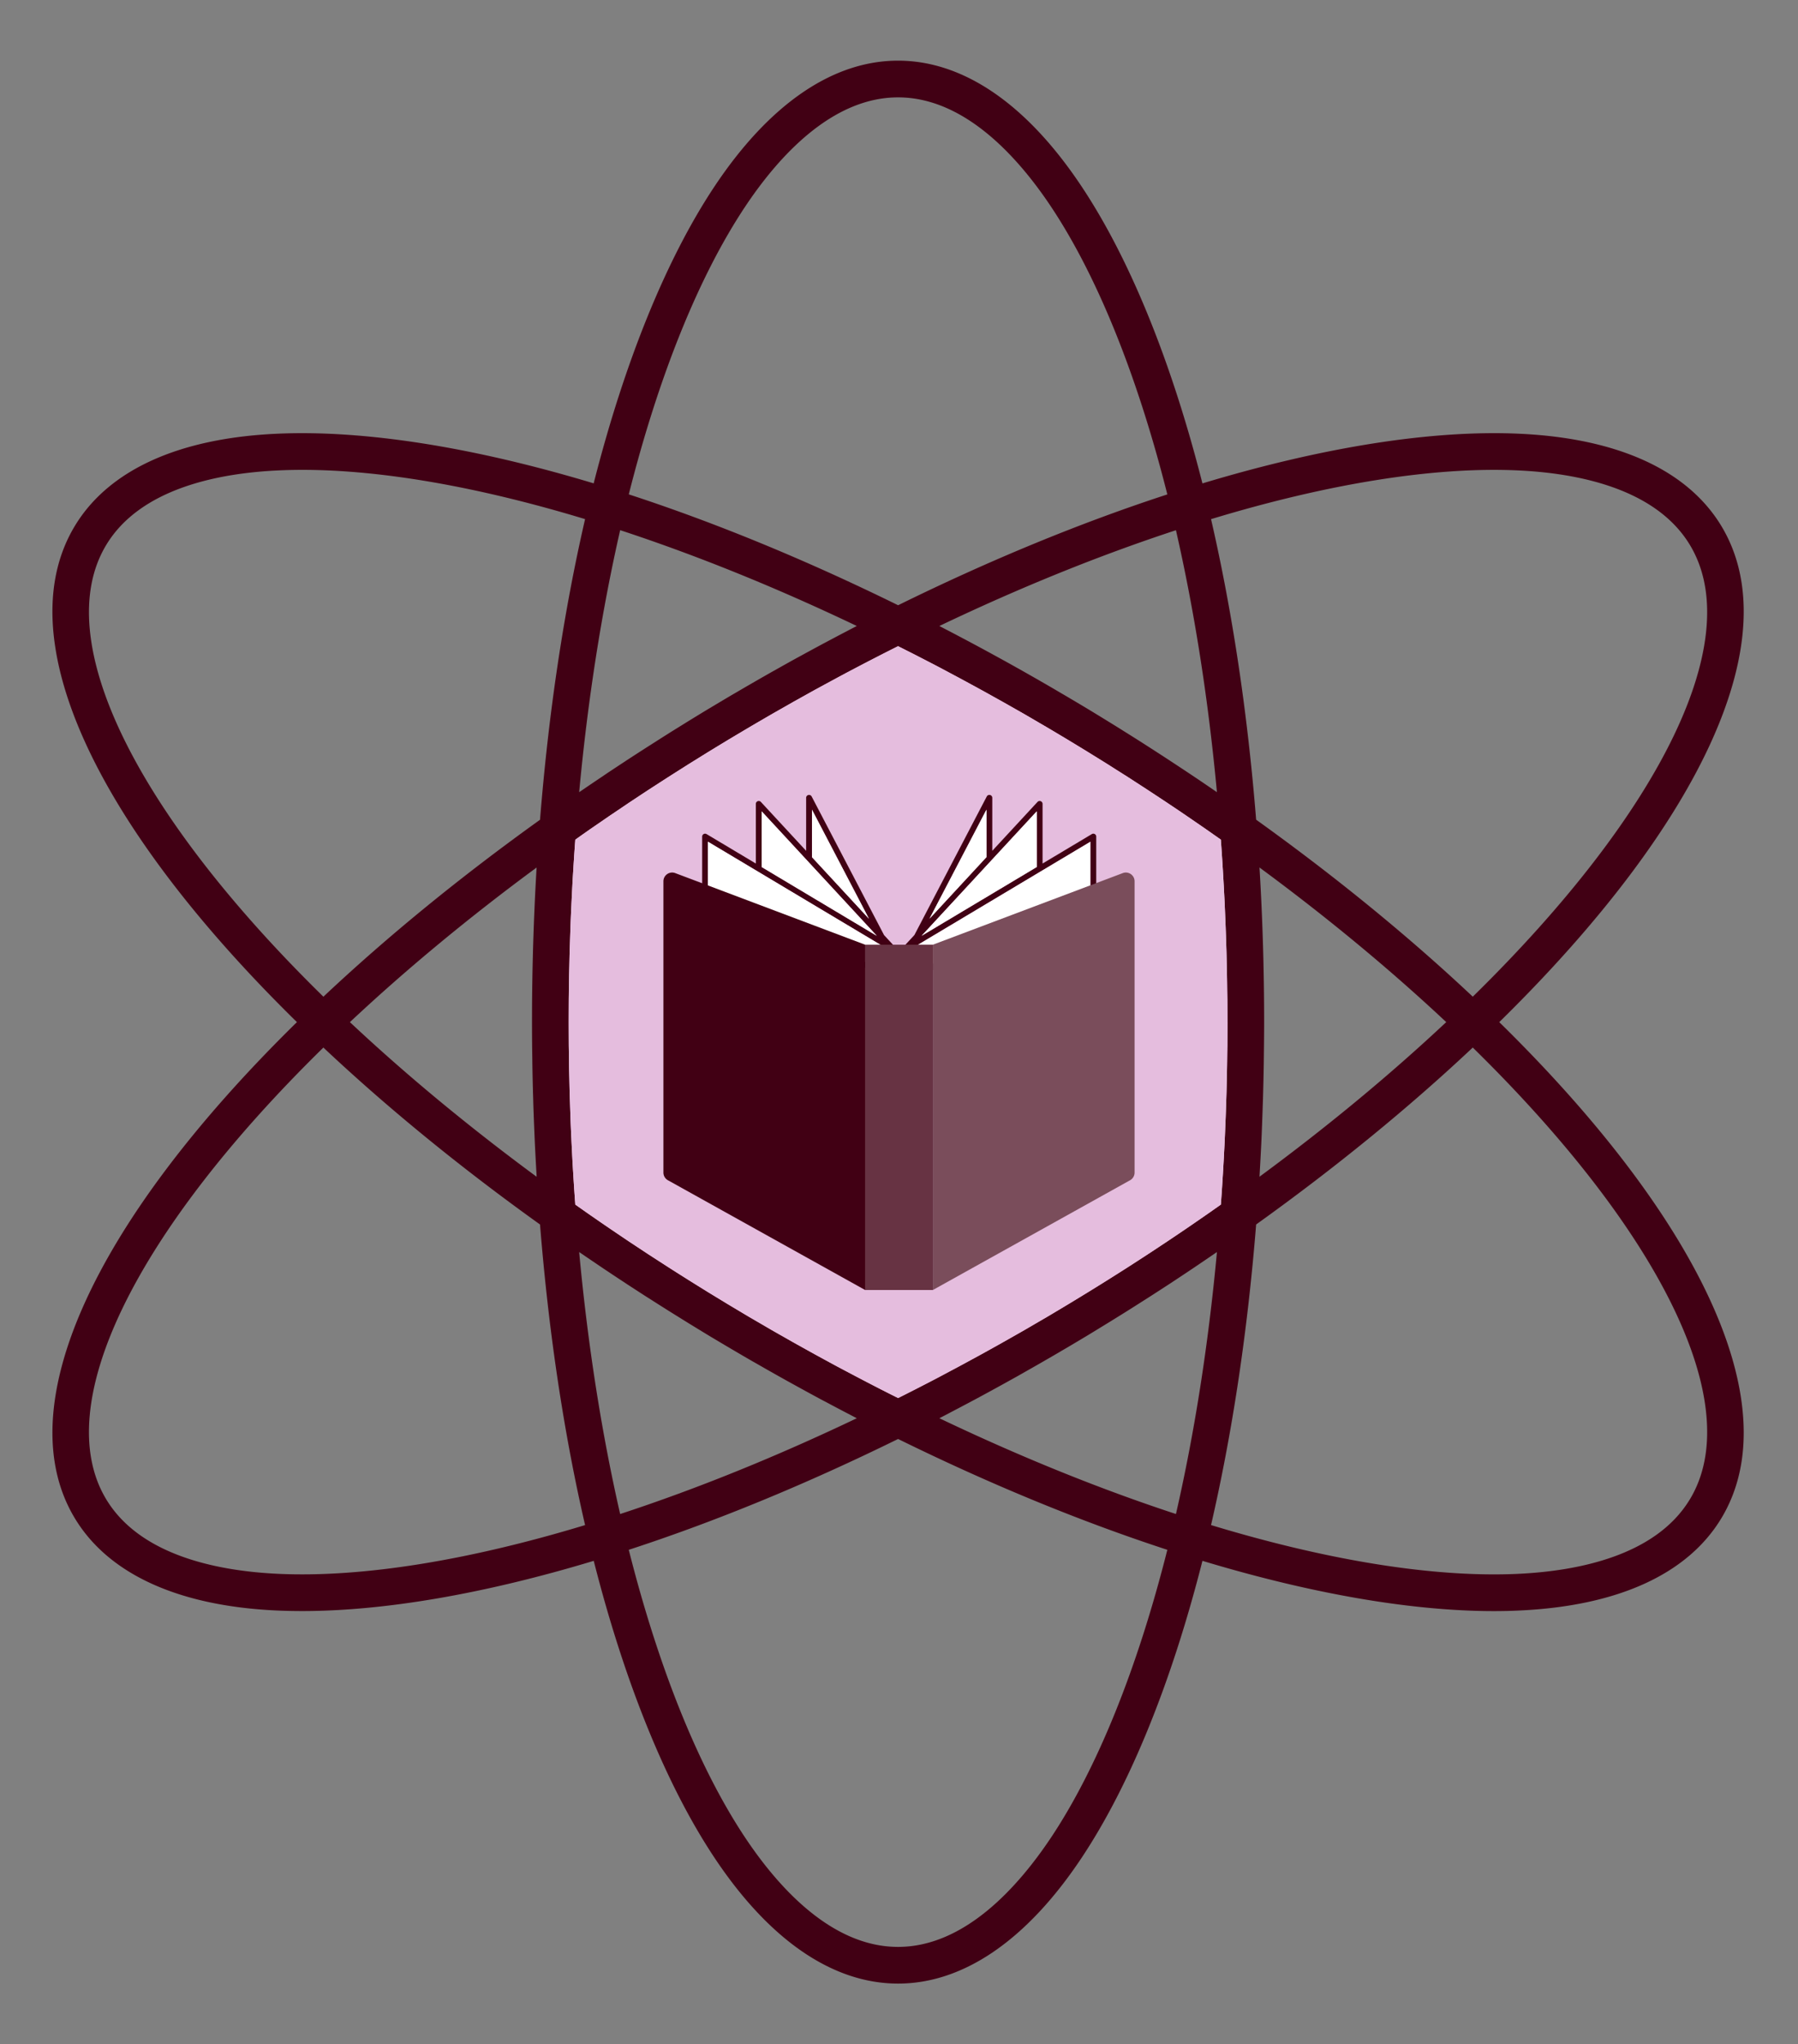 <?xml version="1.0" encoding="UTF-8"?>
<svg data-bbox="56.789 65.68 1832.016 2082.16" viewBox="0 0 1947.6 2213.52" xmlns="http://www.w3.org/2000/svg" data-type="color">
    <rect x="0" y="0" width="1947.6" height="2213.52" fill="#808080" stroke="none"/>
    <g>
        <path d="M1350.44 1106.77c0 71.41-2.7 141.09-7.85 208.35-54.98 39.14-113.32 77.44-174.49 114.26-65.15 39.24-130.2 74.83-194.27 106.64-64.07-31.78-129.16-67.4-194.31-106.64-61.17-36.86-119.51-75.12-174.49-114.26-5.15-67.27-7.85-136.95-7.85-208.35s2.7-141.12 7.85-208.39c54.98-39.14 113.32-77.4 174.49-114.26 65.15-39.24 130.2-74.86 194.31-106.64 64.07 31.81 129.13 67.4 194.27 106.64 61.17 36.83 119.51 75.12 174.49 114.23 5.15 67.27 7.85 136.98 7.85 208.42" fill="#f6c6ec" data-color="1"/>
        <path d="M1864.65 569.68c71.64 118.98-18.26 318.97-240.65 537.08 172.06 168.77 264.8 326.66 264.8 444.59 0 34.47-7.93 65.55-24.14 92.49-36.47 60.56-112.09 95.13-218.75 100.02-8.98.45-18.16.65-27.54.65-89.25 0-197.45-18.66-315.88-54.43-33.67 132.55-78.87 243.55-131.15 321.97-59.22 88.85-127.91 135.79-198.55 135.79s-139.28-46.94-198.55-135.79c-52.28-78.42-97.43-189.42-131.1-321.97-118.48 35.77-226.68 54.38-315.93 54.38-9.38 0-18.51-.2-27.49-.6-106.66-4.89-182.33-39.51-218.75-100.02-71.69-118.98 18.26-318.92 240.65-537.08C99.22 888.65 9.28 688.66 80.96 569.68c36.42-60.51 112.09-95.13 218.75-100.02 94.14-4.34 212.47 14.27 343.37 53.73 33.72-132.5 78.87-243.5 131.15-321.92 59.26-88.8 127.91-135.79 198.55-135.79s139.33 46.99 198.55 135.84c52.28 78.37 97.48 189.37 131.15 321.92 130.9-39.51 249.28-58.12 343.42-53.78 106.66 4.89 182.28 39.51 218.75 100.02m-269.34 509.54c205.93-201.74 295.98-388.22 235.26-489.04-36.97-61.41-121.82-77.87-186.52-80.82-90.19-4.14-204.78 14.07-332.24 52.78 23.15 100.42 39.56 209.72 48.84 325.36l.05.05v.05c86.25 61.86 165.07 126.21 234.62 191.61Zm235.27 544.11c60.71-100.77-29.33-287.25-235.26-489.04-69.59 65.45-148.41 129.8-234.62 191.56v.05l-.05.05c-9.23 115.49-25.64 224.84-48.84 325.41 127.46 38.71 242 56.97 332.24 52.83 64.7-2.99 149.56-19.46 186.52-80.87Zm-264-516.57c-60.66-56.87-128.46-113.04-202.29-167.42 3.34 55.12 5.04 111.25 5.04 167.42 0 12.52-.15 25.04-.3 37.56-.05 2.69-.05 5.44-.1 8.18-.2 12.22-.5 24.39-.85 36.57-.05 2-.1 3.99-.2 5.99-.35 11.02-.75 22-1.2 32.97l-.3 6.88c-.55 12.02-1.2 23.95-1.9 35.87-.05 1.15-.1 2.24-.2 3.39 73.78-54.33 141.58-110.5 202.29-167.42Zm-237.01 0c0-8.53-.05-17.01-.1-25.54l-.15-8.23c-.05-5.79-.1-11.57-.25-17.31-.05-3.29-.15-6.54-.2-9.83-.1-5.24-.2-10.43-.35-15.66-.1-3.49-.25-6.98-.35-10.48-.15-4.99-.3-9.98-.5-14.92-.15-3.64-.3-7.23-.45-10.83-.2-4.84-.35-9.68-.6-14.52-.15-3.69-.35-7.38-.55-11.12-.25-4.64-.45-9.33-.75-14.02-.2-3.84-.45-7.63-.65-11.47-.3-4.49-.55-8.98-.85-13.47-.25-3.99-.55-7.93-.8-11.92-.2-2.74-.4-5.54-.6-8.28-2.34-1.65-4.74-3.34-7.13-4.99-3.09-2.19-6.24-4.39-9.38-6.58-3.74-2.59-7.53-5.19-11.32-7.78-3.14-2.15-6.24-4.29-9.38-6.44-3.84-2.64-7.73-5.24-11.62-7.88-3.09-2.05-6.19-4.14-9.33-6.24-3.99-2.64-7.98-5.29-12.02-7.93-3.04-2-6.04-3.99-9.08-5.99-4.19-2.74-8.43-5.49-12.62-8.18-2.89-1.9-5.79-3.79-8.68-5.64-4.49-2.84-9.03-5.69-13.52-8.53-2.64-1.7-5.34-3.39-7.98-5.09-5.09-3.19-10.18-6.34-15.27-9.48-2.15-1.3-4.29-2.64-6.44-3.99-7.23-4.44-14.52-8.88-21.8-13.27-7.78-4.69-15.56-9.33-23.35-13.92-2.44-1.45-4.94-2.84-7.38-4.29-5.34-3.14-10.73-6.29-16.06-9.38-2.99-1.7-5.99-3.39-8.93-5.09-4.89-2.74-9.73-5.54-14.62-8.28-3.24-1.8-6.44-3.59-9.68-5.39-4.64-2.59-9.28-5.19-13.92-7.73-3.39-1.85-6.73-3.69-10.08-5.49-4.54-2.49-9.08-4.94-13.62-7.38-3.44-1.85-6.83-3.64-10.28-5.49-4.49-2.39-8.98-4.79-13.42-7.13-3.49-1.8-6.93-3.59-10.38-5.39-4.49-2.29-8.93-4.59-13.37-6.88-3.49-1.8-6.93-3.49-10.38-5.24-2.84-1.5-5.74-2.89-8.58-4.34-2.64 1.3-5.29 2.64-7.93 3.99-3.74 1.85-7.48 3.74-11.22 5.69-4.14 2.1-8.28 4.24-12.42 6.39-3.74 1.95-7.48 3.84-11.22 5.84-4.14 2.19-8.33 4.39-12.52 6.58-3.69 2-7.38 3.94-11.07 5.94l-12.72 6.88c-3.64 2-7.28 3.94-10.93 5.94-4.34 2.39-8.73 4.84-13.07 7.28-3.49 1.95-6.98 3.89-10.48 5.84-4.64 2.64-9.28 5.29-13.92 7.93-3.19 1.8-6.44 3.64-9.63 5.49-5.34 3.04-10.63 6.19-15.96 9.28-2.49 1.45-4.99 2.89-7.48 4.39-7.83 4.59-15.66 9.28-23.5 13.97-1.1.65-2.19 1.35-3.29 2-6.24 3.74-12.42 7.53-18.61 11.32-2.44 1.5-4.89 3.04-7.38 4.59-4.79 2.99-9.63 5.94-14.37 8.93-2.79 1.75-5.54 3.54-8.33 5.29-4.44 2.79-8.88 5.59-13.27 8.43-2.89 1.85-5.79 3.74-8.68 5.59-4.24 2.74-8.48 5.49-12.72 8.23-2.94 1.95-5.89 3.89-8.88 5.84-4.09 2.74-8.18 5.44-12.27 8.13-2.99 2.05-5.99 4.04-8.98 6.09-3.99 2.64-7.93 5.34-11.87 7.98-3.04 2.1-6.09 4.19-9.13 6.29-3.84 2.64-7.68 5.24-11.47 7.88-3.09 2.15-6.19 4.34-9.28 6.49-2.34 1.7-4.69 3.34-7.03 4.99l-.6 8.38c-.3 3.94-.55 7.83-.8 11.77-.3 4.49-.6 9.03-.85 13.57-.25 3.79-.45 7.58-.7 11.42-.25 4.64-.5 9.33-.7 14.02-.2 3.69-.4 7.38-.55 11.12-.25 4.79-.45 9.63-.65 14.47-.15 3.59-.3 7.23-.4 10.83-.2 4.99-.35 9.98-.5 14.92-.1 3.49-.25 6.98-.35 10.48-.15 5.24-.25 10.48-.35 15.71-.1 3.29-.15 6.54-.25 9.78-.1 5.79-.15 11.57-.25 17.36 0 2.74-.05 5.44-.1 8.18-.05 8.53-.1 17.01-.1 25.54s.05 17.06.1 25.54l.15 8.43c.05 5.69.1 11.42.2 17.11.1 3.29.15 6.63.25 9.93.1 5.19.2 10.38.35 15.51.1 3.54.25 7.08.35 10.58.15 4.94.3 9.93.5 14.87.1 3.64.25 7.23.4 10.88.2 4.79.4 9.63.65 14.42.15 3.74.35 7.48.55 11.17.25 4.64.45 9.33.7 13.97.25 3.84.45 7.68.7 11.47.25 4.54.55 9.03.85 13.52.25 3.94.5 7.88.8 11.77l.6 8.38c2.34 1.65 4.64 3.29 7.03 4.94 3.09 2.19 6.19 4.39 9.33 6.54 3.74 2.59 7.53 5.19 11.32 7.83 3.09 2.1 6.19 4.24 9.28 6.34 3.84 2.64 7.73 5.24 11.57 7.83 3.09 2.1 6.19 4.19 9.33 6.29 3.94 2.59 7.88 5.24 11.87 7.83l9.28 6.14c4.04 2.59 8.08 5.24 12.12 7.83 3.09 2 6.19 3.99 9.28 5.99 4.14 2.69 8.33 5.34 12.52 7.98 3.04 1.9 6.04 3.79 9.03 5.69 4.49 2.84 9.03 5.64 13.52 8.43 2.74 1.7 5.49 3.39 8.28 5.14 6.04 3.69 12.12 7.38 18.21 11.07 1.2.75 2.39 1.45 3.59 2.19 7.83 4.69 15.66 9.38 23.5 14.02 2.1 1.2 4.14 2.39 6.19 3.59 5.79 3.34 11.52 6.73 17.31 10.08 2.79 1.6 5.59 3.19 8.38 4.79 5.09 2.84 10.13 5.74 15.22 8.63 3.04 1.7 6.14 3.44 9.23 5.14 4.79 2.69 9.58 5.34 14.37 7.98 3.24 1.8 6.49 3.54 9.78 5.34 4.59 2.49 9.23 5.04 13.87 7.53 3.34 1.8 6.73 3.54 10.08 5.34 4.54 2.39 9.08 4.84 13.62 7.18 3.39 1.8 6.83 3.59 10.23 5.34 4.49 2.34 8.98 4.64 13.42 6.93 3.44 1.75 6.88 3.49 10.33 5.24 2.84 1.45 5.69 2.84 8.58 4.29 2.84-1.45 5.74-2.89 8.63-4.34 3.39-1.75 6.83-3.44 10.23-5.19 4.54-2.34 9.08-4.69 13.67-7.03 3.34-1.75 6.68-3.49 10.08-5.24 4.59-2.44 9.18-4.89 13.77-7.33 3.29-1.75 6.63-3.49 9.93-5.29 4.64-2.49 9.33-5.04 13.97-7.58 3.24-1.75 6.49-3.49 9.73-5.29 4.74-2.59 9.48-5.24 14.22-7.88 3.14-1.75 6.29-3.49 9.43-5.29 4.89-2.74 9.78-5.54 14.72-8.33 2.94-1.7 5.89-3.34 8.83-5.04 5.34-3.09 10.68-6.24 16.01-9.33 2.49-1.45 4.99-2.89 7.48-4.34 7.78-4.59 15.56-9.23 23.3-13.92.7-.4 1.35-.8 2-1.2 6.63-3.99 13.22-8.03 19.8-12.07 2.59-1.6 5.19-3.19 7.78-4.79 4.64-2.89 9.28-5.74 13.92-8.68 2.94-1.85 5.84-3.69 8.78-5.54 4.24-2.69 8.53-5.39 12.72-8.08 3.09-1.95 6.09-3.94 9.13-5.89 4.09-2.64 8.18-5.29 12.22-7.93 3.14-2.05 6.24-4.09 9.33-6.14 3.94-2.59 7.88-5.24 11.82-7.83 3.14-2.1 6.24-4.19 9.38-6.29 3.84-2.59 7.73-5.24 11.57-7.83 3.14-2.15 6.29-4.29 9.38-6.44 3.79-2.59 7.53-5.19 11.27-7.78 3.19-2.19 6.34-4.39 9.48-6.63l7.03-4.94.6-8.38c.3-3.89.55-7.83.8-11.77.3-4.49.55-9.03.85-13.52.2-3.84.45-7.63.65-11.47.3-4.64.5-9.33.75-14.02.2-3.69.4-7.38.55-11.12.25-4.79.4-9.63.6-14.42l.45-10.88c.2-4.94.35-9.93.5-14.87.1-3.49.25-7.03.35-10.58.15-5.19.25-10.38.35-15.61.05-3.24.15-6.54.2-9.83.15-5.74.2-11.47.25-17.21l.15-8.33c.05-8.48.1-17.01.1-25.54Zm-14.07-250.83c.9.6 1.8 1.2 2.69 1.85-9.33-100.42-24.24-195.55-44.4-283.65-82.76 27.14-168.72 61.91-256.27 103.71 2.74 1.45 5.54 2.89 8.33 4.34 2.59 1.35 5.24 2.69 7.83 4.09 5.79 3.04 11.52 6.09 17.31 9.13 1.8 1 3.59 1.95 5.39 2.89 7.53 4.04 15.07 8.13 22.6 12.27 1.75.95 3.49 1.95 5.29 2.89 5.79 3.19 11.57 6.39 17.31 9.63 2.64 1.45 5.24 2.94 7.83 4.39 4.99 2.84 9.98 5.69 15.02 8.53 2.69 1.6 5.39 3.14 8.13 4.69 5.14 2.99 10.23 5.94 15.36 8.98 2.39 1.4 4.79 2.79 7.18 4.19 7.43 4.39 14.82 8.78 22.25 13.22 10.73 6.49 21.35 13.02 32.03 19.61 2.29 1.45 4.59 2.84 6.83 4.29 10.43 6.49 20.75 13.02 31.03 19.66 1.6 1 3.19 2.05 4.79 3.09 9.38 6.04 18.71 12.17 27.99 18.31 1.8 1.2 3.64 2.39 5.49 3.64 10.08 6.68 20.05 13.42 29.98 20.25Zm2.7 499.81c-1.55 1.05-3.14 2.15-4.69 3.19-2.19 1.5-4.39 2.99-6.58 4.49-4.64 3.14-9.28 6.29-13.92 9.43-2.1 1.4-4.19 2.79-6.34 4.24-5.94 3.94-11.92 7.93-17.91 11.87-.7.45-1.4.9-2.15 1.4-6.63 4.34-13.37 8.68-20.1 13.02-2.05 1.3-4.14 2.64-6.19 3.94l-14.37 9.13c-2.39 1.5-4.79 2.99-7.13 4.49-4.84 2.99-9.63 5.99-14.47 8.98-2.1 1.3-4.19 2.59-6.34 3.89-6.88 4.24-13.77 8.43-20.65 12.62-.15.05-.3.15-.45.25a3130 3130 0 0 1-21.8 12.97c-2.39 1.4-4.84 2.79-7.23 4.24-5.09 2.99-10.18 5.94-15.32 8.88-2.74 1.6-5.49 3.19-8.23 4.74-4.94 2.84-9.88 5.64-14.82 8.43-2.69 1.55-5.34 3.04-7.98 4.54-5.69 3.14-11.32 6.29-17.01 9.43-1.85 1-3.74 2.05-5.64 3.09-7.43 4.09-14.92 8.13-22.4 12.17-2 1.05-3.99 2.1-5.99 3.19-5.59 2.94-11.12 5.89-16.66 8.78-2.74 1.45-5.49 2.89-8.23 4.34-2.69 1.4-5.39 2.79-8.08 4.19 87.45 41.7 173.4 76.53 256.27 103.71 20.2-88.25 35.12-183.38 44.4-283.65Zm-53.73-820.38c-32.63-129.16-76.08-236.71-126.16-311.84-35.97-53.88-93.84-118.08-165.52-118.08s-129.55 64.2-165.47 118.08c-50.09 75.13-93.59 182.63-126.21 311.79 93.99 30.68 191.96 70.99 291.69 120.03l.05-.05.05.05c99.67-49.04 197.65-89.35 291.59-119.98Zm-126.16 1454.63c50.09-75.13 93.54-182.68 126.16-311.84-94.09-30.73-192.06-71.04-291.59-119.98l-.05.05-.05-.05c-99.77 49.04-197.75 89.35-291.69 119.98 32.63 129.16 76.13 236.71 126.21 311.84 35.92 53.88 93.79 118.13 165.47 118.13s129.55-64.25 165.52-118.13ZM919.6 682.22c2.84-1.45 5.69-2.94 8.48-4.39-87.55-41.8-173.55-76.58-256.32-103.76-20.15 88.3-35.07 183.48-44.4 283.7 1.6-1.1 3.19-2.15 4.79-3.24 2.05-1.4 4.09-2.79 6.19-4.24 4.74-3.19 9.53-6.44 14.32-9.63 2-1.35 3.94-2.69 5.94-4.04 6.14-4.04 12.27-8.13 18.46-12.17.55-.35 1.1-.75 1.6-1.1 6.78-4.39 13.57-8.78 20.4-13.17 1.85-1.2 3.74-2.39 5.64-3.59 4.99-3.19 9.98-6.39 14.97-9.53 2.29-1.45 4.54-2.84 6.78-4.29 4.94-3.04 9.88-6.14 14.82-9.18 2.05-1.3 4.09-2.54 6.19-3.84 6.93-4.24 13.87-8.48 20.8-12.67.3-.15.6-.35.9-.5 7.13-4.29 14.27-8.53 21.4-12.77 2.44-1.45 4.89-2.84 7.38-4.29 5.09-2.99 10.13-5.94 15.27-8.88 2.74-1.6 5.49-3.19 8.28-4.79 4.94-2.84 9.93-5.64 14.87-8.48a631 631 0 0 0 7.93-4.44c5.79-3.24 11.57-6.49 17.36-9.68 1.75-.95 3.49-1.9 5.24-2.84 7.53-4.14 15.07-8.23 22.6-12.27 1.75-.95 3.49-1.85 5.24-2.79 5.84-3.09 11.67-6.19 17.51-9.28 2.44-1.25 4.94-2.54 7.38-3.84Zm8.48 853.46c-2.79-1.45-5.59-2.89-8.38-4.39-2.54-1.3-5.04-2.59-7.58-3.94-5.84-3.04-11.67-6.14-17.51-9.28-1.75-.9-3.49-1.8-5.24-2.74-7.53-4.04-15.12-8.18-22.65-12.32-1.65-.9-3.29-1.8-4.89-2.69-5.94-3.24-11.82-6.54-17.71-9.83-2.59-1.45-5.14-2.89-7.68-4.34-5.09-2.84-10.13-5.74-15.17-8.63-2.69-1.55-5.39-3.04-8.03-4.59-5.24-2.99-10.43-6.04-15.61-9.08-2.34-1.4-4.69-2.74-7.03-4.14-7.48-4.39-14.92-8.83-22.35-13.27-6.98-4.24-13.92-8.48-20.85-12.72-2.05-1.25-4.04-2.49-6.04-3.74-4.99-3.09-9.98-6.19-14.92-9.28-2.24-1.4-4.49-2.79-6.73-4.24-5.04-3.14-10.03-6.34-15.02-9.53-1.9-1.2-3.79-2.39-5.69-3.59-6.78-4.39-13.57-8.78-20.3-13.17-.65-.45-1.35-.9-2-1.35-6.04-3.94-12.02-7.88-17.96-11.87-2.15-1.45-4.29-2.84-6.44-4.29-4.54-3.09-9.08-6.14-13.62-9.23-2.29-1.55-4.59-3.09-6.88-4.69-1.45-1-2.94-2-4.44-2.99 9.33 100.37 24.24 195.5 44.4 283.65 82.76-27.14 168.72-61.91 256.32-103.71ZM584.97 887.56c9.23-115.49 25.59-224.84 48.79-325.46-115.59-35.07-220.55-53.33-306.3-53.33-8.88 0-17.46.2-25.89.6-64.7 2.94-149.61 19.41-186.57 80.82-60.71 100.82 29.38 287.3 235.31 489.04 69.64-65.5 148.51-129.85 234.62-191.56v-.05l.05-.05Zm48.79 763.81c-23.2-100.47-39.56-209.82-48.79-325.41l-.05-.05v-.05C498.82 1264.2 420 1199.85 350.3 1134.3c-205.93 201.74-296.03 388.27-235.31 489.04 36.97 61.41 121.87 77.87 186.57 80.82 90.14 4.14 204.73-14.12 332.19-52.78Zm-52.49-377.19-.15-3.39c-.7-11.92-1.35-23.85-1.9-35.87l-.3-6.88c-.45-10.97-.9-21.95-1.25-32.97l-.15-5.99c-.4-12.17-.65-24.34-.85-36.57-.05-2.74-.05-5.49-.1-8.18q-.3-18.78-.3-37.56c0-56.17 1.7-112.29 4.99-167.42-73.68 54.28-141.48 110.45-202.24 167.42 60.76 57.02 128.61 113.14 202.24 167.42Z" fill="#410014" data-color="2"/>
        <path d="M1329.47 1081.21c.05 8.53.1 17.01.1 25.54s-.05 17.06-.1 25.54l-.15 8.33c-.05 5.74-.1 11.47-.25 17.21-.05 3.29-.15 6.58-.2 9.83-.1 5.24-.2 10.43-.35 15.61-.1 3.54-.25 7.08-.35 10.58-.15 4.94-.3 9.93-.5 14.87l-.45 10.88c-.2 4.79-.35 9.63-.6 14.42-.15 3.74-.35 7.43-.55 11.12-.25 4.69-.45 9.38-.75 14.02-.2 3.84-.45 7.63-.65 11.47-.3 4.49-.55 9.03-.85 13.52-.25 3.94-.5 7.88-.8 11.77l-.6 8.38-7.03 4.94c-3.14 2.24-6.29 4.44-9.48 6.63-3.74 2.59-7.48 5.19-11.27 7.78-3.09 2.15-6.24 4.29-9.38 6.44-3.84 2.59-7.73 5.24-11.57 7.83-3.14 2.1-6.24 4.19-9.38 6.29-3.94 2.59-7.88 5.24-11.82 7.83-3.09 2.05-6.19 4.09-9.33 6.14-4.04 2.64-8.13 5.29-12.22 7.93-3.04 1.95-6.04 3.94-9.13 5.89-4.19 2.69-8.48 5.39-12.72 8.08-2.94 1.85-5.84 3.69-8.78 5.54-4.64 2.94-9.28 5.79-13.92 8.68-2.59 1.6-5.19 3.19-7.78 4.79-6.58 4.04-13.17 8.08-19.8 12.07-.65.4-1.3.8-2 1.2-7.73 4.69-15.51 9.33-23.3 13.92-2.49 1.45-4.99 2.89-7.48 4.34-5.34 3.09-10.68 6.24-16.01 9.33-2.94 1.7-5.89 3.34-8.83 5.04-4.94 2.79-9.83 5.59-14.72 8.33-3.14 1.8-6.29 3.54-9.43 5.29-4.74 2.64-9.48 5.29-14.22 7.88-3.24 1.8-6.49 3.54-9.73 5.29-4.64 2.54-9.33 5.09-13.97 7.58-3.29 1.8-6.63 3.54-9.93 5.29-4.59 2.44-9.18 4.89-13.77 7.33-3.39 1.75-6.73 3.49-10.08 5.24-4.59 2.34-9.13 4.69-13.67 7.03-3.39 1.75-6.83 3.44-10.23 5.19-2.89 1.45-5.79 2.89-8.63 4.34-2.89-1.45-5.74-2.84-8.58-4.29-3.44-1.75-6.88-3.49-10.33-5.24-4.44-2.29-8.93-4.59-13.42-6.93-3.39-1.75-6.83-3.54-10.23-5.34-4.54-2.34-9.08-4.79-13.62-7.18-3.34-1.8-6.73-3.54-10.08-5.34-4.64-2.49-9.28-5.04-13.87-7.53-3.29-1.8-6.54-3.54-9.78-5.34-4.79-2.64-9.58-5.29-14.37-7.98-3.09-1.7-6.19-3.44-9.23-5.14-5.09-2.89-10.13-5.79-15.22-8.63-2.79-1.6-5.59-3.19-8.38-4.79-5.79-3.34-11.52-6.73-17.31-10.08-2.05-1.2-4.09-2.39-6.19-3.59-7.83-4.64-15.66-9.33-23.5-14.02-1.2-.75-2.39-1.45-3.59-2.19-6.09-3.69-12.17-7.38-18.21-11.07-2.79-1.75-5.54-3.44-8.28-5.14-4.49-2.79-9.03-5.59-13.52-8.43-2.99-1.9-5.99-3.79-9.03-5.69-4.19-2.64-8.38-5.29-12.52-7.98-3.09-2-6.19-3.99-9.28-5.99-4.04-2.59-8.08-5.24-12.12-7.83l-9.28-6.14c-3.99-2.59-7.93-5.24-11.87-7.83-3.14-2.1-6.24-4.19-9.33-6.29-3.84-2.59-7.73-5.19-11.57-7.83-3.09-2.1-6.19-4.24-9.28-6.34-3.79-2.64-7.58-5.24-11.32-7.83-3.14-2.15-6.24-4.34-9.33-6.54-2.39-1.65-4.69-3.29-7.03-4.94l-.6-8.38c-.3-3.89-.55-7.83-.8-11.77-.3-4.49-.6-8.98-.85-13.52-.25-3.79-.45-7.63-.7-11.47-.25-4.64-.45-9.33-.7-13.97-.2-3.69-.4-7.43-.55-11.17-.25-4.79-.45-9.63-.65-14.42-.15-3.64-.3-7.23-.4-10.88-.2-4.94-.35-9.93-.5-14.87-.1-3.49-.25-7.03-.35-10.58-.15-5.14-.25-10.33-.35-15.51-.1-3.29-.15-6.63-.25-9.93-.1-5.69-.15-11.42-.2-17.11l-.15-8.43c-.05-8.48-.1-17.01-.1-25.54s.05-17.01.1-25.54c.05-2.74.1-5.44.1-8.18.1-5.79.15-11.57.25-17.36.1-3.24.15-6.49.25-9.78.1-5.24.2-10.48.35-15.71.1-3.49.25-6.98.35-10.48.15-4.94.3-9.93.5-14.92.1-3.59.25-7.23.4-10.83.2-4.84.4-9.68.65-14.47.15-3.74.35-7.43.55-11.12.2-4.69.45-9.38.7-14.02.25-3.84.45-7.63.7-11.42.25-4.54.55-9.08.85-13.57.25-3.94.5-7.83.8-11.77l.6-8.38c2.34-1.65 4.69-3.29 7.03-4.99 3.09-2.15 6.19-4.34 9.28-6.49 3.79-2.64 7.63-5.24 11.47-7.88 3.04-2.1 6.09-4.19 9.13-6.29 3.94-2.64 7.88-5.34 11.87-7.98 2.99-2.05 5.99-4.04 8.98-6.09 4.09-2.69 8.18-5.39 12.27-8.13 2.99-1.95 5.94-3.89 8.88-5.84 4.24-2.74 8.48-5.49 12.72-8.23 2.89-1.85 5.79-3.74 8.68-5.59 4.39-2.84 8.83-5.64 13.27-8.43 2.79-1.75 5.54-3.54 8.33-5.29 4.74-2.99 9.58-5.94 14.37-8.93 2.49-1.55 4.94-3.09 7.38-4.59 6.19-3.79 12.37-7.58 18.61-11.32 1.1-.65 2.19-1.35 3.29-2 7.83-4.69 15.66-9.38 23.5-13.97 2.49-1.5 4.99-2.94 7.48-4.39 5.34-3.09 10.63-6.24 15.96-9.28 3.19-1.85 6.44-3.69 9.63-5.49 4.64-2.64 9.28-5.29 13.92-7.93 3.49-1.95 6.98-3.89 10.48-5.84 4.34-2.44 8.73-4.89 13.07-7.28 3.64-2 7.28-3.94 10.93-5.94l12.72-6.88c3.69-2 7.38-3.94 11.07-5.94 4.19-2.19 8.38-4.39 12.52-6.58 3.74-2 7.48-3.89 11.22-5.84 4.14-2.15 8.28-4.29 12.42-6.39 3.74-1.95 7.48-3.84 11.22-5.69 2.64-1.35 5.29-2.69 7.93-3.99 2.84 1.45 5.74 2.84 8.58 4.34 3.44 1.75 6.88 3.44 10.38 5.24 4.44 2.29 8.88 4.59 13.37 6.88 3.44 1.8 6.88 3.59 10.38 5.39 4.44 2.34 8.93 4.74 13.42 7.13 3.44 1.85 6.83 3.64 10.28 5.49 4.54 2.44 9.08 4.89 13.62 7.38 3.34 1.8 6.68 3.64 10.08 5.49 4.64 2.54 9.28 5.14 13.92 7.73 3.24 1.8 6.44 3.59 9.68 5.39 4.89 2.74 9.73 5.54 14.62 8.28 2.94 1.7 5.94 3.39 8.93 5.09 5.34 3.09 10.73 6.24 16.06 9.38 2.44 1.45 4.94 2.84 7.38 4.29 7.78 4.59 15.56 9.23 23.35 13.92 7.28 4.39 14.57 8.83 21.8 13.27 2.15 1.35 4.29 2.69 6.44 3.99 5.09 3.14 10.18 6.29 15.27 9.48 2.64 1.7 5.34 3.39 7.98 5.09 4.49 2.84 9.03 5.69 13.52 8.53 2.89 1.85 5.79 3.74 8.68 5.64 4.19 2.69 8.43 5.44 12.62 8.18 3.04 2 6.04 3.99 9.08 5.99 4.04 2.64 8.03 5.29 12.02 7.93 3.14 2.1 6.24 4.19 9.33 6.24 3.89 2.64 7.78 5.24 11.62 7.88 3.14 2.15 6.24 4.29 9.38 6.44 3.79 2.59 7.58 5.19 11.32 7.78 3.14 2.19 6.29 4.39 9.38 6.58 2.39 1.65 4.79 3.34 7.13 4.99.2 2.74.4 5.54.6 8.28.25 3.99.55 7.93.8 11.92.3 4.49.55 8.98.85 13.47.2 3.84.45 7.63.65 11.47.3 4.69.5 9.38.75 14.02.2 3.74.4 7.43.55 11.12.25 4.84.4 9.68.6 14.52.15 3.59.3 7.18.45 10.83.2 4.94.35 9.93.5 14.92.1 3.49.25 6.98.35 10.48.15 5.24.25 10.43.35 15.66.05 3.29.15 6.54.2 9.83.15 5.74.2 11.52.25 17.31l.15 8.23Z" fill="#e5bdde" data-color="3"/>
        <path d="M1187.44 905.87v74.96c0 1.33-.82 2.51-2.04 2.97l-207.24 78.65c-.36.13-.74.19-1.12.19s-.74-.06-1.09-.19l-213.3-78.65a3.16 3.16 0 0 1-2.06-2.97v-74.96c0-1.14.61-2.17 1.6-2.74s2.19-.55 3.18.04l53.36 31.86v-64.56c0-1.28.8-2.46 2-2.93 1.22-.48 2.59-.17 3.47.8l49.02 52.96v-57.42c0-1.45.99-2.72 2.4-3.05 1.41-.36 2.88.32 3.56 1.6l78.44 150.11 11.37 12.28 5.03 3.01 5.03-3.01 11.43-12.36 78.39-150.03a3.15 3.15 0 0 1 3.56-1.6c1.41.34 2.4 1.6 2.4 3.05v57.4l49-52.94c.88-.97 2.25-1.28 3.47-.8 1.2.46 2 1.64 2 2.93v64.58l53.36-31.88c.97-.59 2.19-.61 3.18-.04s1.6 1.6 1.6 2.74m-6.31 72.79v-67.21l-198.06 118.32-4.72 5.1-1.43-1.33-1.47 2.51-1.43-.84-.4.23-.44-.74-2-1.2-1.5 1.37-4.7-5.07-7.2-4.3c-.08-.06-.19-.11-.27-.19l-190.6-113.85v67.19l210.12 77.47 204.1-77.45Zm-58.14-39.84v-60.28l-124.72 134.78zm-54.47-10.7v-51.38l-61.67 118.04zm-118.81 85.18L825.03 878.54v60.28zm-8.48-18.49-61.7-118.06v51.4z" fill="#410014" data-color="2"/>
        <path d="M1181.13 911.45v67.21l-204.1 77.45-210.12-77.47v-67.19l190.6 113.85c.08.08.19.13.27.19l7.2 4.3 4.7 5.07 1.5-1.37 2 1.2.44.74.4-.23 1.43.84 1.47-2.51 1.43 1.33 4.72-5.1 198.06-118.32Z" fill="#ffffff" data-color="4"/>
        <path fill="#ffffff" d="M1122.99 878.54v60.28l-124.72 74.5z" data-color="4"/>
        <path fill="#ffffff" d="M1068.52 876.75v51.37l-61.68 66.67z" data-color="4"/>
        <path fill="#ffffff" d="m825.04 878.54 124.67 134.76-124.67-74.48z" data-color="4"/>
        <path fill="#ffffff" d="m879.53 876.75 61.7 118.06-61.7-66.67z" data-color="4"/>
        <path fill="#673343" d="M1010.46 1022.94v373.9h-73.31v-373.9z" data-color="5"/>
        <path d="m1010.45 1396.84 213.67-118.88a9.47 9.47 0 0 0 4.87-8.29V954.28c0-6.63-6.62-11.21-12.83-8.87l-205.71 77.53z" fill="#7a4d5b" data-color="6"/>
        <path d="m937.15 1396.84-213.67-118.88a9.47 9.47 0 0 1-4.87-8.29V954.28c0-6.63 6.62-11.21 12.83-8.87l205.71 77.53z" fill="#410014" data-color="2"/>
    </g>
</svg>

